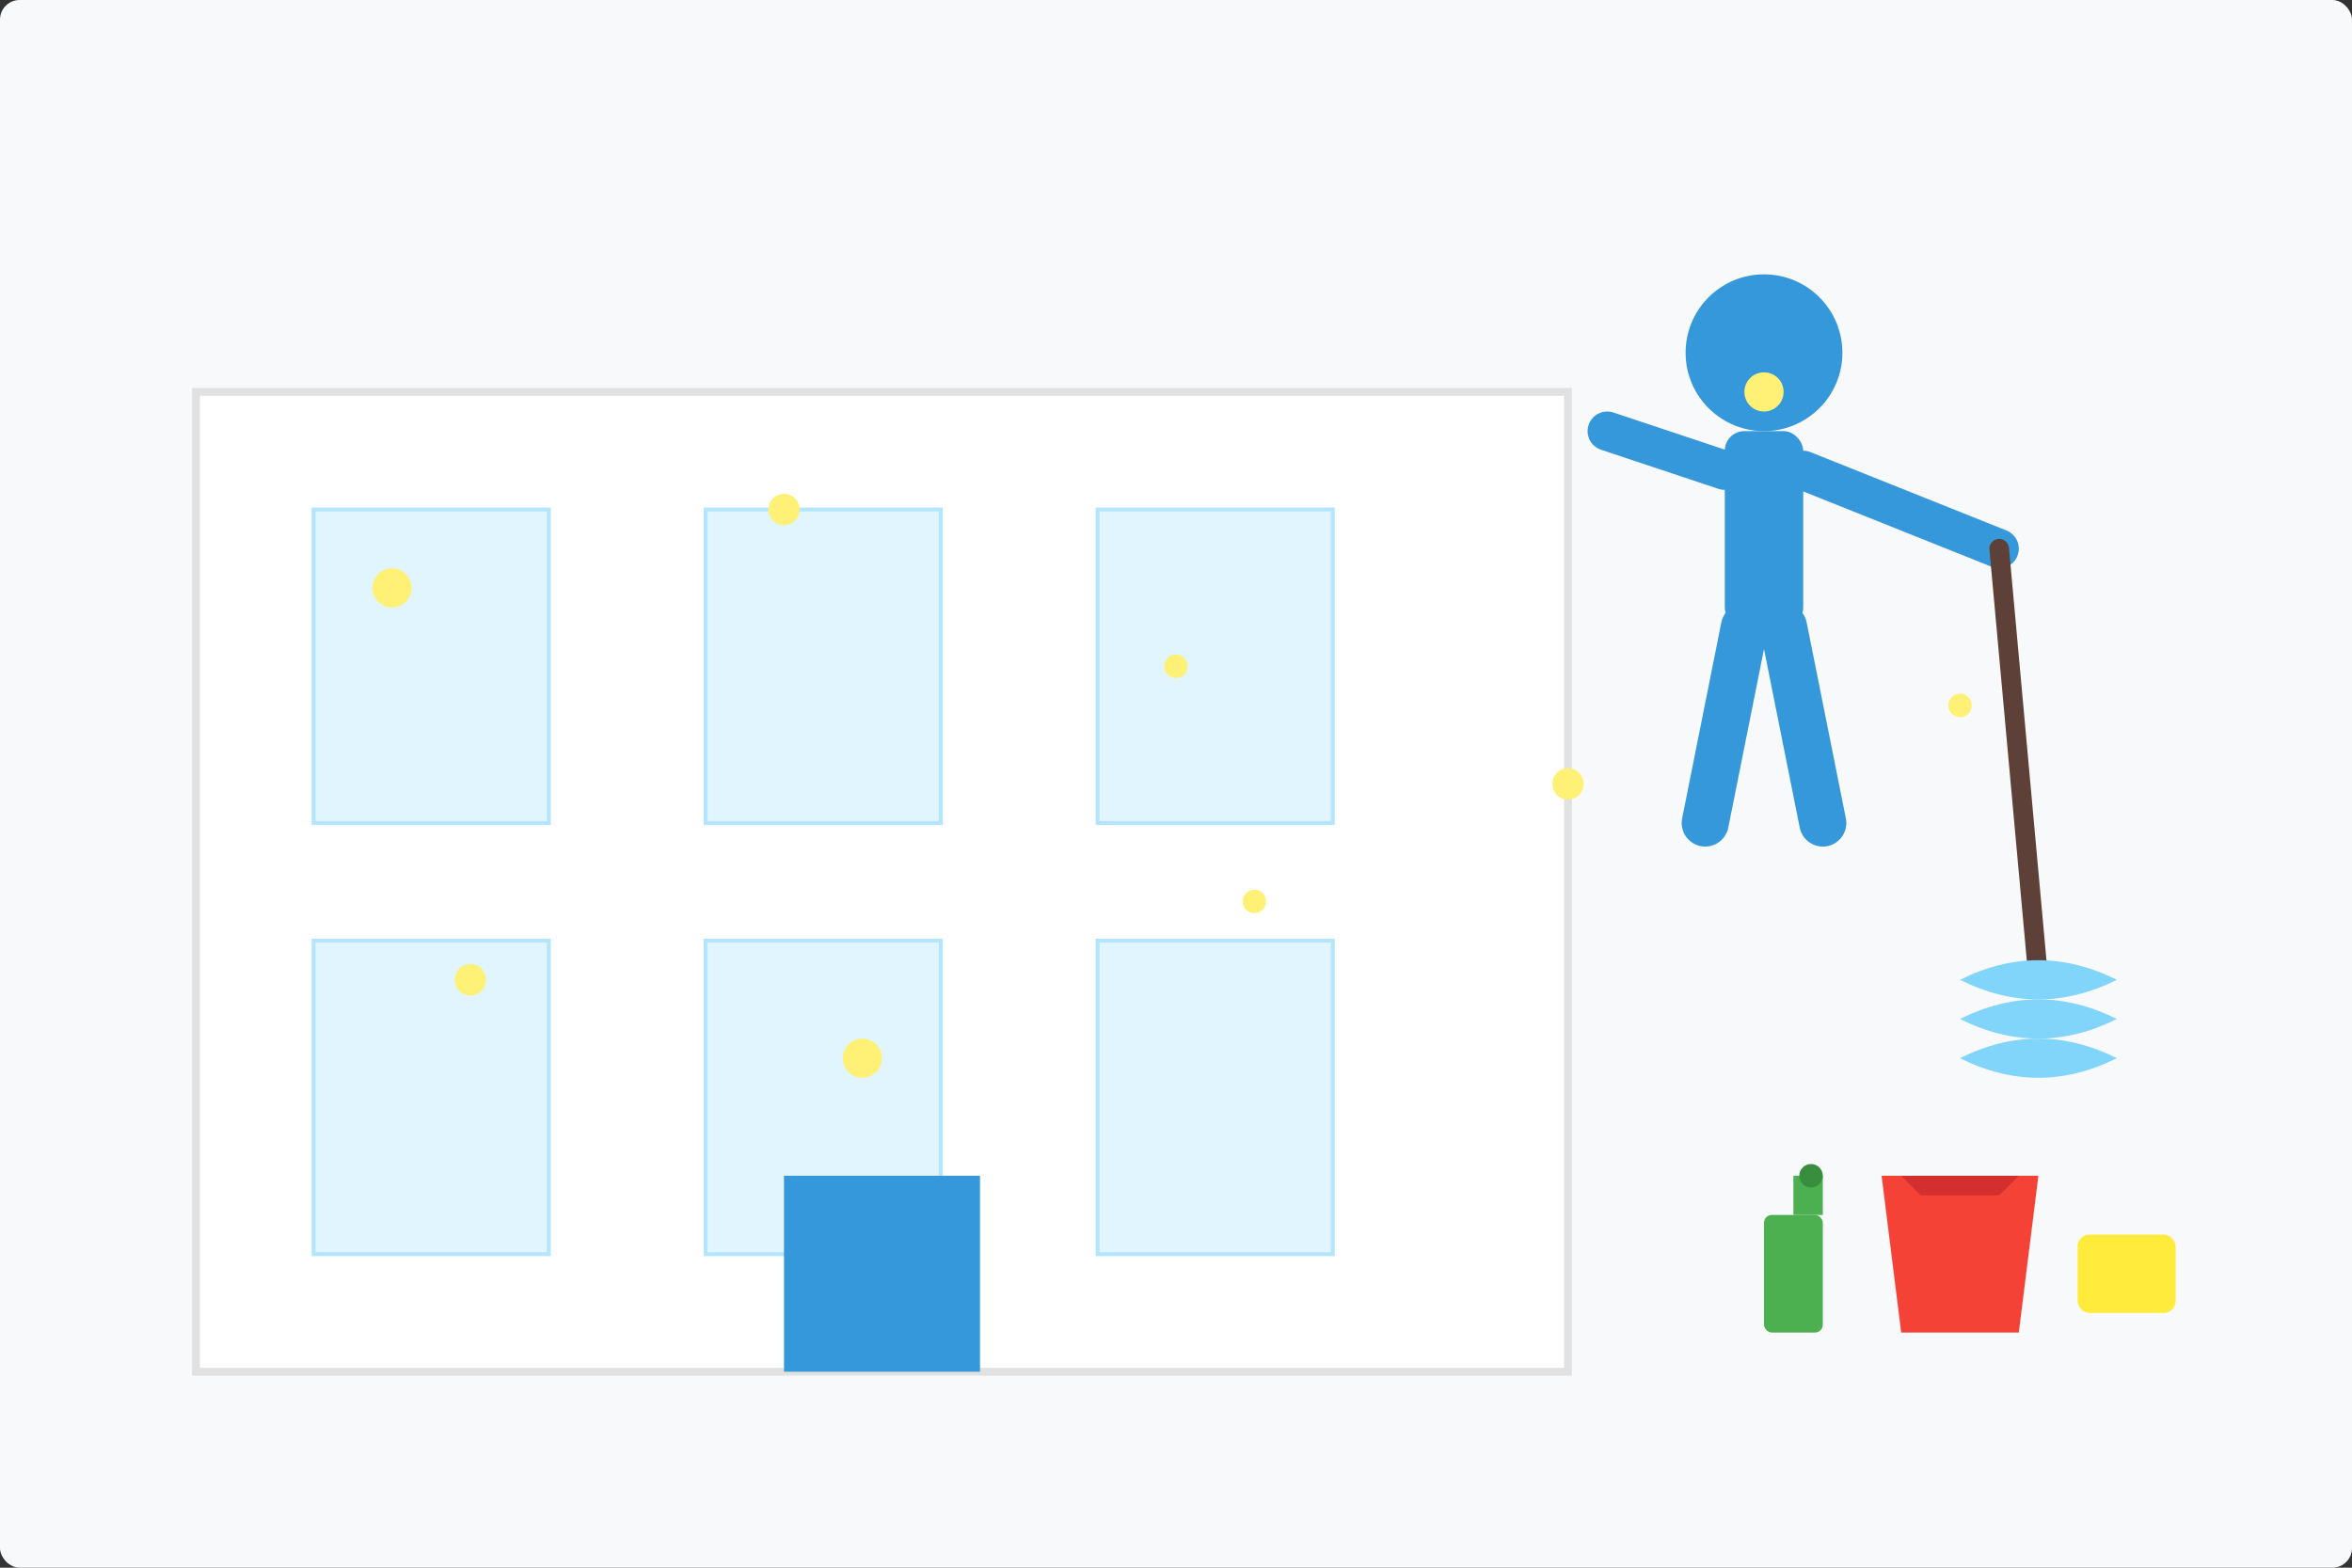 <svg width="600" height="400" viewBox="0 0 600 400" xmlns="http://www.w3.org/2000/svg">
  <rect x="0" y="0" width="600" height="400" fill="#333333" stroke="none"/>
  <!-- Background -->
  <rect width="600" height="400" fill="#f8f9fa" rx="5"/>
  
  <!-- Building outline -->
  <rect x="50" y="100" width="350" height="250" fill="#ffffff" stroke="#e1e1e1" stroke-width="2"/>
  
  <!-- Windows -->
  <rect x="80" y="130" width="60" height="80" fill="#e1f5fe" stroke="#b3e5fc" stroke-width="1"/>
  <rect x="180" y="130" width="60" height="80" fill="#e1f5fe" stroke="#b3e5fc" stroke-width="1"/>
  <rect x="280" y="130" width="60" height="80" fill="#e1f5fe" stroke="#b3e5fc" stroke-width="1"/>
  <rect x="80" y="240" width="60" height="80" fill="#e1f5fe" stroke="#b3e5fc" stroke-width="1"/>
  <rect x="180" y="240" width="60" height="80" fill="#e1f5fe" stroke="#b3e5fc" stroke-width="1"/>
  <rect x="280" y="240" width="60" height="80" fill="#e1f5fe" stroke="#b3e5fc" stroke-width="1"/>
  
  <!-- Door -->
  <rect x="200" y="300" width="50" height="50" fill="#3498db"/>
  
  <!-- Cleaning person -->
  <g transform="translate(450, 150)">
    <!-- Body -->
    <circle cx="0" cy="-60" r="20" fill="#3498db"/> <!-- Head -->
    <rect x="-10" y="-40" width="20" height="50" fill="#3498db" rx="5"/> <!-- Torso -->
    
    <!-- Arms -->
    <line x1="-10" y1="-30" x2="-40" y2="-40" stroke="#3498db" stroke-width="10" stroke-linecap="round"/>
    <line x1="10" y1="-30" x2="60" y2="-10" stroke="#3498db" stroke-width="10" stroke-linecap="round"/>
    
    <!-- Legs -->
    <line x1="-5" y1="10" x2="-15" y2="60" stroke="#3498db" stroke-width="12" stroke-linecap="round"/>
    <line x1="5" y1="10" x2="15" y2="60" stroke="#3498db" stroke-width="12" stroke-linecap="round"/>
    
    <!-- Mop -->
    <line x1="60" y1="-10" x2="70" y2="100" stroke="#5d4037" stroke-width="5" stroke-linecap="round"/>
    <path d="M50,100 Q70,90 90,100 Q70,110 50,100" fill="#81d4fa"/>
    <path d="M50,110 Q70,100 90,110 Q70,120 50,110" fill="#81d4fa"/>
    <path d="M50,120 Q70,110 90,120 Q70,130 50,120" fill="#81d4fa"/>
  </g>
  
  <!-- Cleaning supplies -->
  <g transform="translate(500, 300)">
    <!-- Bucket -->
    <path d="M-20,0 L20,0 L15,40 L-15,40 Z" fill="#f44336"/>
    <path d="M-15,0 L15,0 L10,5 L-10,5 Z" fill="#d32f2f"/>
    
    <!-- Spray bottle -->
    <rect x="-50" y="10" width="15" height="30" fill="#4caf50" rx="2"/>
    <path d="M-42.5,10 L-42.5,0 L-35,0 L-35,10" fill="#4caf50"/>
    <circle cx="-38" cy="0" r="3" fill="#388e3c"/>
    
    <!-- Cloth -->
    <rect x="30" y="15" width="25" height="20" fill="#ffeb3b" rx="3"/>
  </g>
  
  <!-- Sparkles to indicate cleanliness -->
  <g fill="#fff176">
    <circle cx="100" cy="150" r="5"/>
    <circle cx="200" cy="130" r="4"/>
    <circle cx="300" cy="170" r="3"/>
    <circle cx="120" cy="250" r="4"/>
    <circle cx="220" cy="270" r="5"/>
    <circle cx="320" cy="230" r="3"/>
    <circle cx="400" cy="200" r="4"/>
    <circle cx="450" cy="100" r="5"/>
    <circle cx="500" cy="180" r="3"/>
  </g>
</svg>
